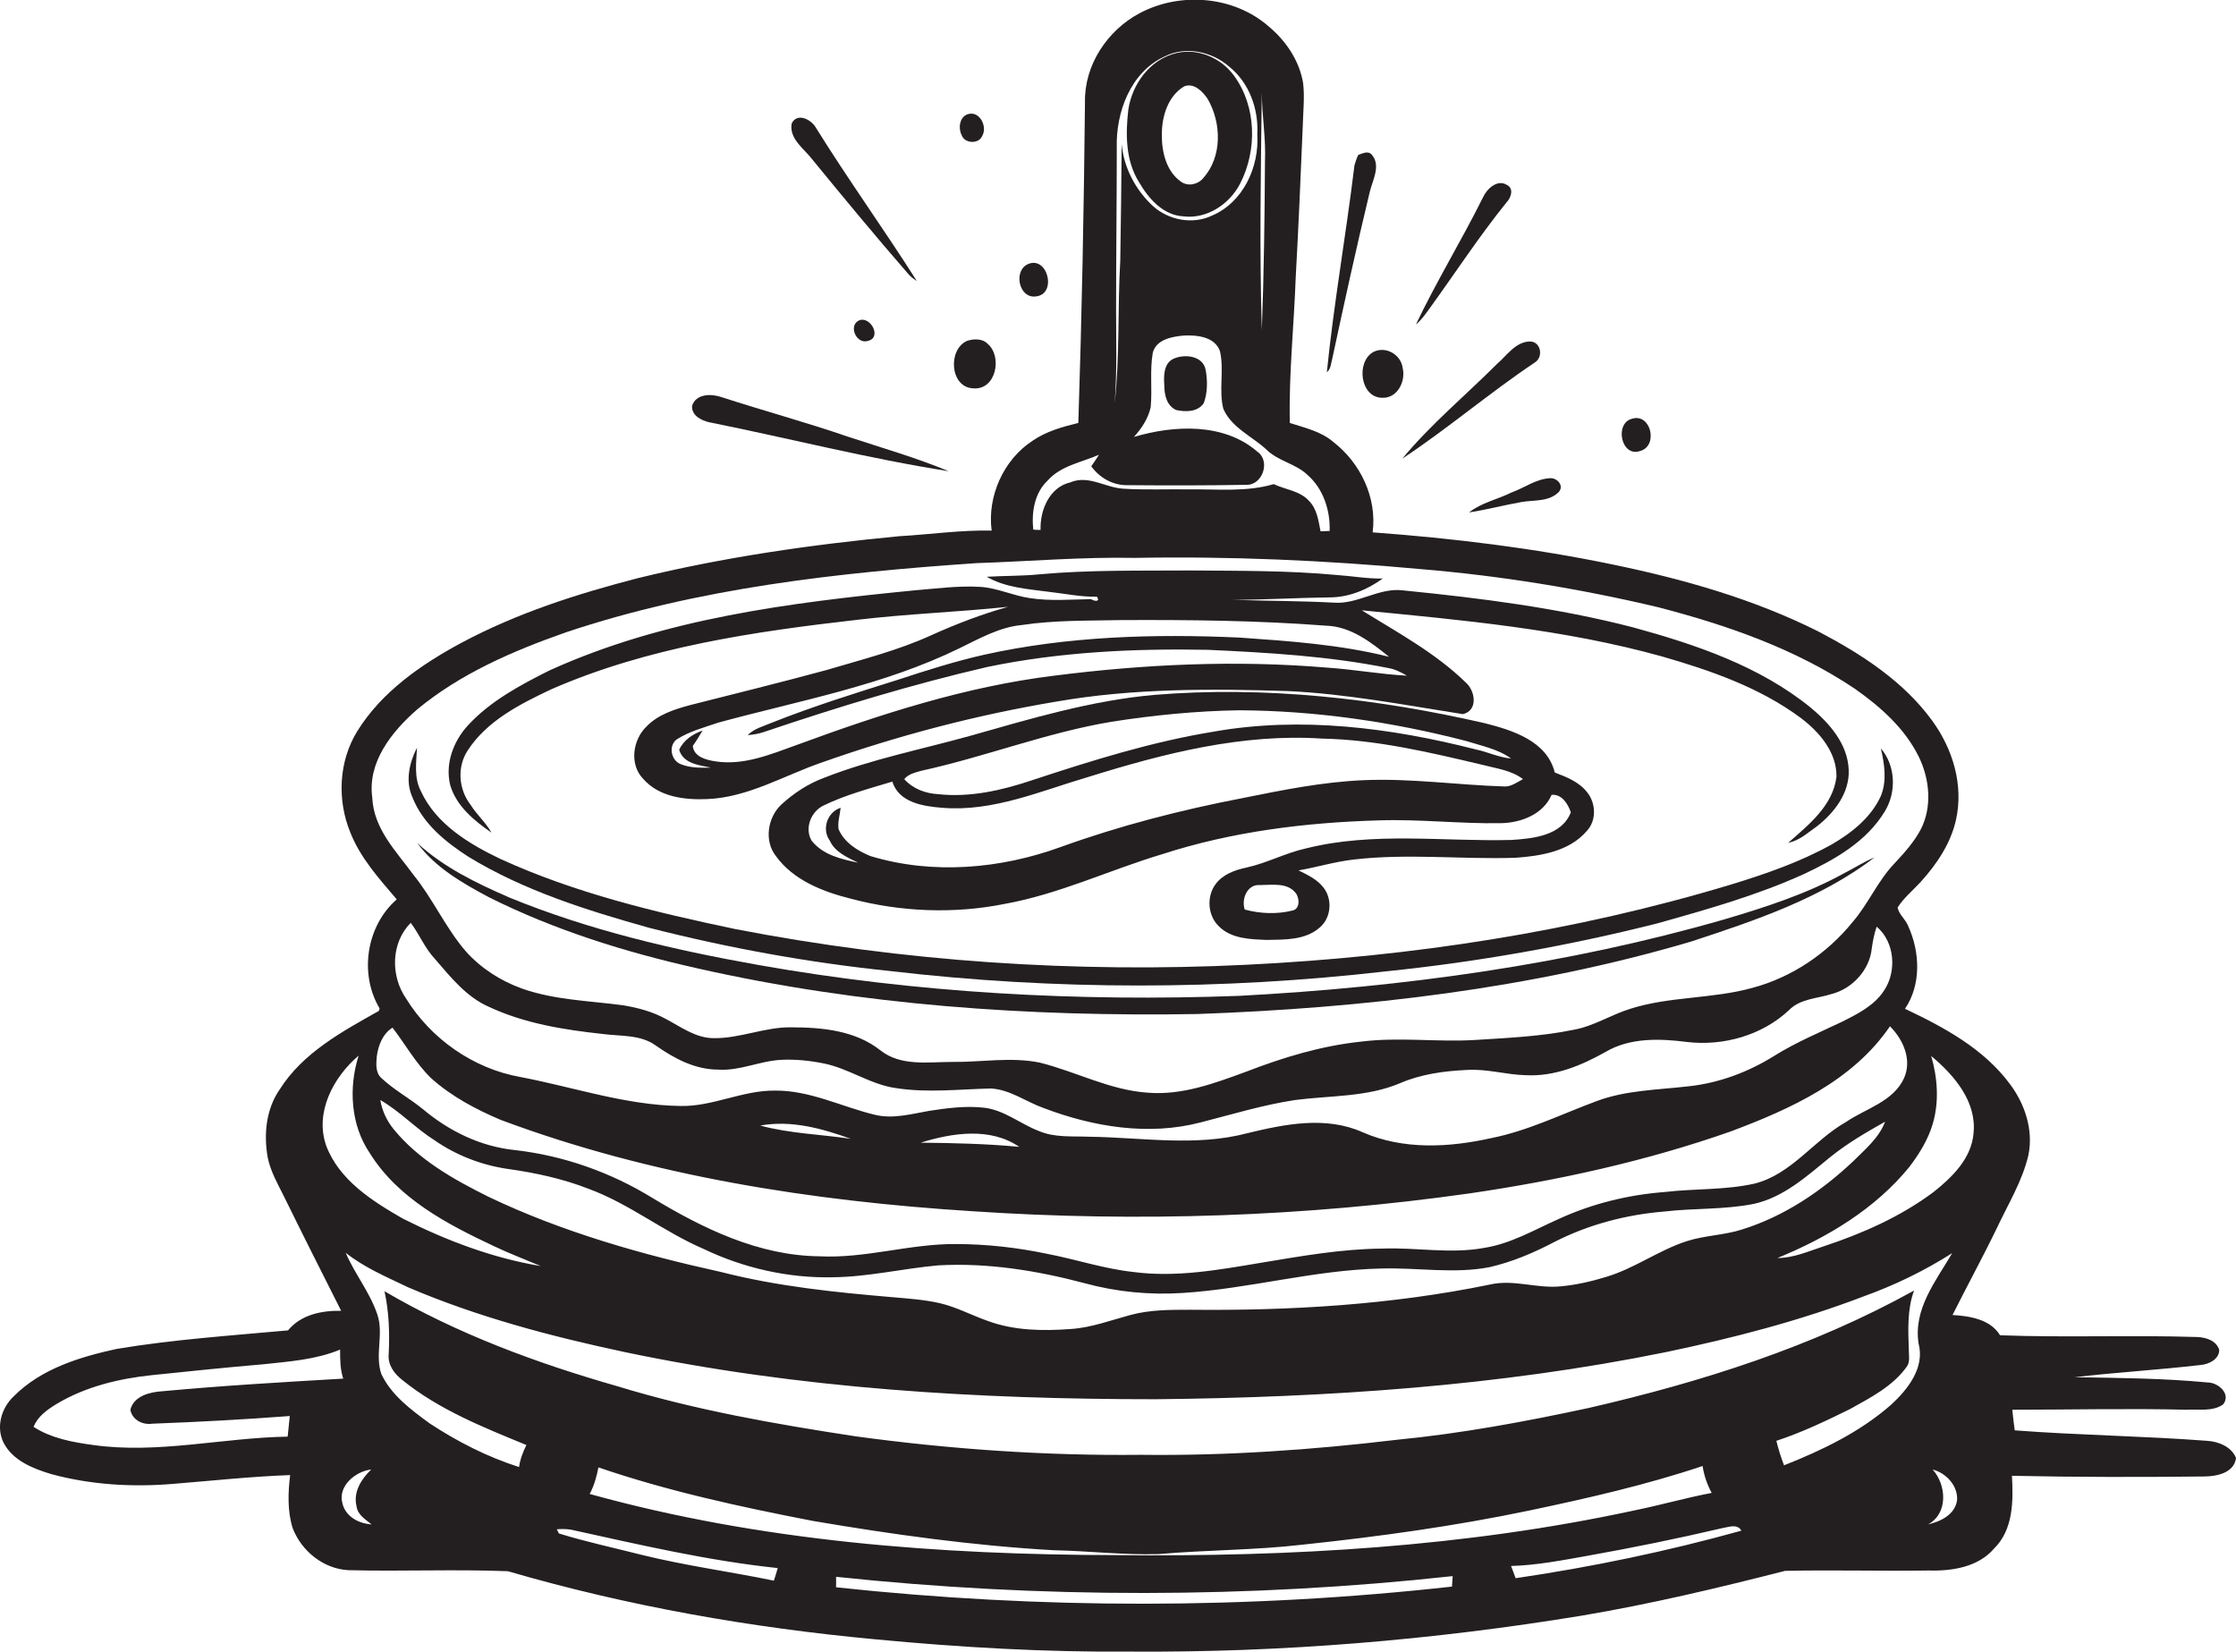 <?xml version="1.0" encoding="utf-8"?>
<!-- Generator: Adobe Illustrator 19.2.0, SVG Export Plug-In . SVG Version: 6.00 Build 0)  -->
<svg version="1.1" id="Layer_1" xmlns="http://www.w3.org/2000/svg" xmlns:xlink="http://www.w3.org/1999/xlink" x="0px" y="0px"
	 viewBox="0 0 639.7 472.7" enable-background="new 0 0 639.7 472.7" xml:space="preserve">
<g>
	<path fill="#231F20" d="M631.5,412.2c-18.4-1.4-36.8-1.6-55.1-3c-0.3-2-0.5-4-0.7-5.9c16.6,0,33.2-0.4,49.8,0
		c3.5-0.2,7.5,0.6,10.5-1.5c2.4-3-1.4-6.3-4.4-6.3c-12.7-1.2-25.4-1.3-38.1-1.5c12-1.4,24.1-2.1,36.1-3.5c2.3-0.2,5.3-1.6,5.3-4.3
		c-0.8-2.7-3.8-3.6-6.3-3.7c-18.8-0.6-37.6,0.2-56.4-0.5c-2.8-4.6-8.7-5.5-13.6-5.8c4.2-8.4,8.7-16.6,12.8-25.1
		c3.2-6.8,7.2-13.3,8.9-20.6c1.5-7.2-1-14.7-5.3-20.4c-7.5-10.1-18.8-16.2-30-21.5c4.7-6.9,4.3-16.3,0.9-23.7
		c-0.7-1.9-2.7-3.3-3-5.3c1.8-2.8,4.4-4.9,6.6-7.3c4.6-5.1,8.6-11,10.1-17.8c2.2-9.9-0.9-20.2-6.8-28.3
		c-8.2-11.3-20.3-19.1-32.5-25.5c-18.5-9.3-38.6-15-58.9-19.2c-22.6-4.7-45.6-7.5-68.7-9.2c1.3-9.9-3.5-19.9-11.3-25.9
		c-3.5-3-8.1-4-12.4-5.4c-0.3-14,1.2-27.9,1.7-41.8c0.8-14.3,1.4-28.7,2-43c0.1-4.2,0.6-8.4,0.1-12.5c-1.1-6.4-4.9-12-9.8-16.1
		c-10-8.8-25.4-10-37-3.8c-9.2,4.9-15.8,14.8-15.6,25.4c-0.3,30.6-0.9,61.2-1.9,91.8c-4.5,1.1-9.2,2.4-13.1,5.1
		c-8.3,5.4-13,15.9-11.7,25.7c-8.8-0.2-17.6,1.1-26.4,1.6c-25.2,2.4-50.3,6-74.8,12c-17.4,4.5-34.6,10-50.5,18.5
		c-11.5,6.2-22.8,14-29.8,25.3c-5.3,8.6-5.8,19.6-2,28.9c2.9,7.4,8.3,13.3,13.3,19.2c-8.7,7.6-10.8,21.3-4.9,31.2l-0.2,0.7
		c-10.5,5.9-21.8,12-28.4,22.5c-3.9,5.6-4.6,12.9-3.4,19.5c0.8,3.9,2.8,7.4,4.6,11c5.4,11,10.9,21.9,16.4,32.8
		c-5.6-0.1-11.5,1.1-15.2,5.6c-16.4,1.5-32.8,2.6-49,5.3c-10.6,2.3-21.7,5.7-29.5,13.6c-3.5,3.3-5.1,8.7-2.9,13.2
		c2.6,5.1,8.3,7.4,13.6,9c11.4,3.1,23.3,3.8,35.1,2.8c11.1-0.9,22.2-2.1,33.3-2.5c-0.6,5-0.8,10.2,0.7,15.1
		c2.5,6.6,8.8,11.7,15.9,12.1c15.2,0.4,30.5-0.3,45.7,0.3c34.3,10,69.7,16.2,105.3,19.5c24.2,2.3,48.6,3.7,72.9,3.5
		c43.2,0.3,86.5-3.3,129.1-10.3c19.6-3.3,38.9-7.9,58.1-12.8c13.6-0.3,27.2,0.1,40.9-0.1c6.7,0.2,14.3-0.9,18.9-6.3
		c5.5-5.4,5.5-13.6,5.1-20.8c18.3,0.4,36.6,0.4,54.9,0.2c3.6,0,8.7-1,9.2-5.3C638.5,414,634.8,412.4,631.5,412.2z M552.5,302.1
		c6.6,5.5,13.1,13.1,12.1,22.2c-0.6,7.1-6.1,12.5-11.4,16.7c-9.5,7.1-20.4,11.9-31.6,15.6c-4.3,1.4-8.5,3.3-13.1,3.3
		c14.2-5.8,27.9-14,37.7-26c2.9-3.8,5.5-8,6.8-12.6C554.8,315,554.3,308.3,552.5,302.1z M498.5,351.7c-5.2,1.7-10.8,1.7-16,3.4
		c-8,2.6-14.9,7.8-23,10.2c-4.2,1.3-8.6,2.3-13,2.7c-6.8,0.7-13.5-2.1-20.3-0.5c-28.2,5.8-57.1,7.5-85.8,7.2c-5.7,0-11.5,0-17,1.5
		c-5.6,1.5-11.1,3.6-17,4c-8,0.6-16.2,0.5-23.8-2.3c-4.6-1.6-9-4-13.8-5.1c-4.4-1-9-1.3-13.5-1.7c-16.5-1.4-33-3.1-49-7.2
		c-22.7-5-45.3-11.4-66.3-21.4c-10.1-5-20.3-10.7-27.5-19.6c-1.9-2.4-3.2-5.2-3.7-8.2c5.6,3.2,10.1,8.1,15.5,11.5
		c6.2,4.3,13.4,7.1,20.9,8.2c7.9,1.1,15.8,2.8,23.2,5.7c11.7,4.3,21.5,12.3,32.9,17.2c11.5,5.5,24.3,8.4,37,8.1
		c10.1-0.1,20-2.5,30.1-3.4c14.2-0.8,28.3,1.5,41.9,5.1c9.1,2.5,18.6,3.4,28,2.8c19.1-1.2,37.7-6.6,56.9-7c10.3-0.3,20.8,1.6,31-0.4
		c6.5-1.5,12.6-4.1,18.5-7.2c9.8-5,20.5-7.8,31.4-8.7c8.5-1,17.2-0.5,25.7-2.2c8.5-1.9,15.1-7.9,21.6-13.2c4.9-4,10.4-7.2,15.9-10.3
		c-1.7,4.6-5.7,7.9-9.1,11.3C521.2,340.7,510.6,347.9,498.5,351.7z M361,26.4c0,6.6,1.2,13.2,0.9,19.8c-0.1,16.1-0.3,32.1-0.9,48.2
		C360.3,71.7,360.7,49.1,361,26.4z M319.3,88.3c0-15.3,0.2-30.7,0.2-46c-0.3-10.1,3.9-21.6,13.6-26.1c6-3.1,13.6-1.5,18.6,2.9
		c5.7,4.6,8.4,12.1,8,19.3c0.6,9.3-4,19.5-13,23.3c-5.5,2.6-12.3,1.3-16.8-2.7c-5-4.6-8.4-11-9-17.8c-0.1,11.1-0.2,22.2-0.4,33.3
		c-0.8,13.6-0.1,27.3-1.6,40.8C319.6,106.2,319.3,97.3,319.3,88.3z M299.7,137.5c3.8-4.3,9.7-5.2,14.7-7.4c-0.7,1.1-1.4,2.2-2.2,3.3
		c2.4,3.3,6.2,5.5,10.4,5.4c11.3,0.1,22.6,0.1,33.9-0.1c4.7,0.2,7.1-6.8,3.2-9.5c-9.6-8.3-23.8-7.6-35.3-4.2
		c2.2-2.4,4.1-5.3,4.8-8.5c0.5-5.2-0.3-10.4,0.6-15.6c1-3.8,5.5-4.6,8.8-4.9c3.8-0.2,8.9,0.3,10.4,4.4c1.3,5.4-0.4,11.2,1,16.6
		c2.4,5.4,8.2,7.8,12.3,11.6c3.3,3.3,8.3,4,11.7,7.2c4.6,4,6.6,10.2,6.4,16.1c-0.7,0-2,0.1-2.6,0.1c-0.6-3-1-6.4-3.3-8.7
		c-2.6-2.9-6.7-3.2-10.1-4.8c-7.8,2.3-16,1.4-24,1.5c-6.4-0.1-12.7,0.2-19.1-0.2c-5.1-0.3-9.9-4-15.1-1.8c-6,1.4-8.7,8-8.5,13.6
		c-0.5,0-1.6,0-2.1-0.1C295.1,146.6,295.9,141.1,299.7,137.5z M106.5,228.2c-1.4-10.2,5.6-18.9,12.8-25.2
		c12.4-10.3,27.5-16.8,42.6-22.1c37.9-12.7,77.9-17.1,117.5-19.8c15.1-0.5,30.2-1.8,45.3-1.5c27.2-0.5,54.5,0.7,81.6,3.2
		c22.9,1.9,45.7,5.6,68,10.9c19.7,5.1,39.3,11.9,56.3,23.3c7.4,5.2,14.4,11.4,18.4,19.6c3.1,6.4,3.8,14.3,0.5,20.7
		c-1.9,3.6-4.7,6.7-7.5,9.7c-4.8,5-7.5,11.6-12,16.8c-7.3,9-17.4,15.8-28.6,18.8c-11.5,3.2-23.7,2.4-35,6c-5.5,1.7-10.5,5-16.2,6
		c-9.2,1.9-18.5,2.3-27.9,2.9c-11,0.7-22-0.9-33,0.5c-11.3,1.2-22.2,4.5-32.8,8.6c-9,3.3-18.3,6.8-28.1,6c-10.8-0.7-20.5-6-30.9-8.6
		c-8.3-1.7-16.8-0.1-25.1-0.2c-6.9,0-14.7,1.3-20.5-3.3c-7.2-5.7-16.7-6.6-25.6-6.6c-7.5-0.1-14.6,3.2-22.1,3.1
		c-5.2,0-9.5-3.3-13.9-5.6c-3.7-2-7.8-3.1-12-3.8c-9.7-1.3-19.7-1.5-29-4.8c-6.1-2.2-11.7-5.8-16-10.6c-5.8-6.7-9.4-15-15-21.9
		C113.5,243.7,106.9,237.2,106.5,228.2z M117.5,264c2.5,3.3,4,7.2,6.9,10.3c4.5,5.2,9,10.9,15.4,13.7c10.2,4.8,21.5,6.6,32.6,7.8
		c5.1,0.7,10.8,0.1,15.2,3.3c5.3,3.7,11.2,6.9,17.9,6.9c6.2,0.4,11.9-2.5,18-2.8c4-0.2,8,0.2,12,1c7.3,1.4,13.5,6.1,20.9,7.1
		c9,1.4,18.1,0.3,27.1,0.1c5.5,0.3,10,3.8,15.1,5.6c14.2,5.4,30,8,44.9,4.1c9-2.3,17.8-5,27-6.4c10-1.3,20.5-0.8,30-4.8
		c6-2.6,12.6-3.5,19.1-3.8c5.8-0.4,11.3,1.4,17.1,1.5c8.1,0.4,15.8-2.8,22.7-6.7c7-4.1,15.5-3.8,23.3-2.8
		c10.4,1.2,21.4-1.9,29.1-9.1c3.2-3.3,8-3.3,12.1-4.6c6-1.5,11-6.9,11.6-13.1c0.3-2.1,0.7-4.2,1.4-6.2c5.2,4.4,5.8,12.8,2.1,18.3
		c-2.8,4.3-7.6,6.7-12,8.9c-6.5,3.1-13.2,5.9-19.3,9.7c-7.5,4.7-16,7.9-24.9,8.8c-8.7,1-17.7,1.1-26,4.2c-10,3.7-19.6,8.5-30.2,10.6
		c-12.1,2.7-25.2,3.4-36.8-1.7c-10.5-4.7-22.3-2.3-33,0.3c-14.8,3.9-30.1,1.2-45.1,1c-4.8-0.2-9.9,0.3-14.4-1.6
		c-5.3-2-9.9-6-15.7-6.7c-5.3-0.6-10.6,0.1-15.8,0.9c-5.1,0.9-10.4,2.4-15.6,1.1c-9.5-2.3-18.5-7-28.5-6.9c-9.3-0.1-17.8,4.6-27,4.4
		c-15.7-0.2-30.6-5.4-45.9-8.3c-13.4-2.4-25.5-10.9-32.6-22.4C111.7,279.2,111.8,269.8,117.5,264z M291.6,328.1
		c-9.4-0.9-18.8-1.1-28.2-1.2C272.4,324.1,283.3,322.4,291.6,328.1z M243.4,325.8c-8.6-1.3-17.5-1.5-25.9-3.8
		C226.3,320.4,235.1,322.8,243.4,325.8z M107.8,302.2c0.4-3.1,1.7-6.5,4.5-8.2c3.7,4.8,6.7,10.3,11.1,14.5
		c5.8,5.2,12.8,8.9,19.9,11.9c43.1,16.1,89,23.2,134.7,26.1c47.5,3.2,95.3,1.6,142.5-5.1c25.3-3.7,50.4-9.2,74.6-17.7
		c17.1-6.4,35-14.5,45.6-30.1c3.8,3.8,6.4,9.6,4,14.9c-3.1,6.7-10.9,8.6-16.6,12.5c-9.2,5.2-15.5,14.9-26.1,17.6
		c-8.4,1.9-17.1,1.4-25.6,2.4c-10.5,0.8-20.8,3.3-30.4,7.7c-7,3.1-13.7,7.1-21.4,8.3c-9.7,1.8-19.5-0.2-29.2,0.2
		c-11.8,0.1-23.4,2.2-34.9,4.1c-11.9,2-24.1,4.2-36.2,2.6c-8.4-0.9-16.4-3.6-24.7-5.2c-8.6-1.8-17.4-2.8-26.2-2.8
		c-13.1-0.1-25.9,4.2-39.1,3.5c-17.2-0.2-33.1-7.9-47.5-16.6c-12-7.4-25.5-12.2-39.6-13.8c-9.7-1-18.7-5.4-26.1-11.6
		c-3.9-3.2-8.4-5.6-12-9C107.4,306.9,107.6,304.3,107.8,302.2z M93.3,327.7c-3.3-9.5,2.1-19.6,9.3-25.7c-2.9,9.2-2.3,19.8,3.2,27.9
		c8.1,13,22.1,20.3,35.5,26.6c4.4,2.1,8.9,3.8,13.4,5.7c-13.8-2.3-27-7.3-39.5-13.6C106.5,343.6,97,337.6,93.3,327.7z M46.6,398
		c-3.6,0.2-8.3,1.3-9.3,5.3c0.5,2.9,3.5,4.4,6.2,4c13.2-0.5,26.3-1.2,39.4-2.2c-0.2,2-0.4,4-0.6,5.9c-18.6,0.3-37.1,5-55.6,2.4
		c-5.9-0.8-12-1.9-17.1-5.2c1.2-3,3.9-4.9,6.5-6.5c8.3-5,17.9-7.3,27.4-8.3c10.6-1.1,21.2-2.2,31.8-3.1c7.4-0.8,15-1.3,22-4.2
		c0,2.8,0,5.6,0.9,8.3C81.1,395.4,63.8,396.4,46.6,398z M98,430.2c-1.5-5,3.7-9.3,8.2-9.8c-2.8,2.7-5.2,6.4-4.2,10.5
		c0.3,2.5,2.6,3.8,4.3,5.2C102.7,435.9,98.9,433.9,98,430.2z M221.4,452.2c-12.6-2.6-25.4-4.3-37.9-7.4c-7.9-2-15.8-3.7-23.6-6.1
		c-0.2-0.3-0.4-0.9-0.6-1.2c1.4-0.1,2.7-0.1,4,0.1c19.6,4.3,39.2,8.9,59.2,11C222.2,449.7,221.8,451,221.4,452.2z M168.7,427.4
		c1.3-2.4,2-5,2.5-7.6c19.9,6.8,40.6,11.3,61.3,15.3c22.9,3.9,45.9,7.1,69,8.4c10,0.2,20,1.4,30,1.1c13.7-1.2,27.5-1.1,41.2-2.7
		c21.8-2.3,43.5-5.3,65-9.8c16.6-3.5,33.3-7.3,49.4-12.7c0.4,2.7,1.3,5.3,2.6,7.7c-7.4,1.4-14.7,3.5-22.1,5
		c-48.5,10.5-98.4,13.3-147.9,12.8C268.8,444.8,217.7,441,168.7,427.4z M415.4,453.9c-58.5,6.5-117.7,6.5-176.2,0.2c0-0.7,0-2.2,0-3
		c58.6,6.2,117.8,6.2,176.4-0.2C415.5,451.7,415.5,453.1,415.4,453.9z M433.6,451.5c-0.4-1.2-0.9-2.4-1.3-3.5
		c7.3-0.2,14.5-1.6,21.8-2.9c12.9-2.3,25.7-4.9,38.5-7.9c1.9-0.3,4.4-1.4,5.6,0.7C477,443.8,455.4,448.3,433.6,451.5z M548.9,384.4
		c1.8,6.9-3.1,13.1-7.9,17.5c-8.9,7.8-19.7,13-30.6,17.3c-0.9-2.3-1.6-4.6-2.2-7c7.3-2.4,14.2-5.7,21.1-9.1
		c5.9-3.3,12.2-6.5,16.2-12.1c1-1.4,0.6-3.1,0.6-4.7c-0.2-5.7-0.5-11.7,1.5-17.1c-29,16.1-60.9,26.2-93.1,33.6
		c-18.1,3.9-36.4,7.3-54.9,9.1c-24.3,2.9-48.7,4.6-73.1,4.3c-27.4,0.3-54.7-1.6-81.8-5.3c-22.9-3.5-45.8-7.5-68-14.3
		c-23.1-6.6-45.9-15-66.7-27.2c1.3,5.9,1.5,12,1.2,18c-0.3,3.1,1.6,5.6,3.9,7.4c10.5,8.5,23.1,13.5,35.5,18.6c-1,2-1.8,4.1-2.1,6.3
		c-9.1-2.9-17.7-7.3-25.6-12.5c-5.3-3.9-10.9-8-13.8-14.1c-1.9-5.5,0.7-11.4-1.1-16.9c-2.1-6.4-6.5-11.7-9.1-17.8
		c5.4,4.3,11.7,6.9,17.9,9.9c19.9,8.5,40.8,14,61.9,18.5c49.9,10.5,101,13.5,151.9,13.5c48.9-0.5,98-3.7,146.1-13.5
		c19.1-4,38.1-8.9,56.4-15.9c8.9-3.2,17.4-7.3,25.4-12.4C553.9,366.4,547.3,374.5,548.9,384.4z M559.9,429.2
		c-0.6,4.1-4.7,6.1-8.3,6.9c5.8-3.1,5.3-11.3,1.3-15.7C556.8,421.4,560.2,425.1,559.9,429.2z"/>
	<path fill="#231F20" d="M338.6,61.9c6.7,0.8,13.2-3.5,16.2-9.4c4.9-9.5,4.7-22.1-1.8-30.9c-3.7-5.1-10.4-7.9-16.5-6.4
		C329,17,323.9,24,322.8,31.4c-0.8,6.9-0.8,14.5,3,20.6C328.5,56.7,332.7,61.6,338.6,61.9z M338.8,24.7c2.8-1.1,5.3,1.5,6.7,3.6
		c4,6.9,4.2,16.6-1.3,22.7c-1.5,1.8-4.3,2.4-6.3,1c-4.3-3-5.6-8.7-5.5-13.7C332.4,33.2,334.2,27.4,338.8,24.7z"/>
	<path fill="#231F20" d="M281,38.9c1.6-2.7-0.8-7.4-4.2-6.2c-2.3,0.8-2.7,4-1.7,5.9C275.9,41.1,280,41.3,281,38.9z"/>
	<path fill="#231F20" d="M259.7,78.2c0.7,0.9,1.6,1.5,2.6,2.2c-9.4-14.8-19.7-29.1-28.9-43.9c-1.3-2.3-5.3-4.4-6.9-1.2
		c-0.8,4.4,3.5,7.2,5.8,10.2C241.3,56.5,250.4,67.5,259.7,78.2z"/>
	<path fill="#231F20" d="M391.9,54.8c0.8-3.3,3.2-7.4,0.6-10.5c-1.1-1.3-2.6-0.4-3.9,0c-0.5,1-0.8,2-1.1,3
		c-2.4,19.8-5.9,39.4-7.9,59.2c1.2-1,1.2-2.7,1.6-4.1C384.6,86.5,388.1,70.6,391.9,54.8z"/>
	<path fill="#231F20" d="M408.8,88.5c7.4-10.2,14.3-20.8,22.2-30.6c1.3-1.3,2.2-4,0.1-5c-2.7-1.7-5.7,1.1-6.8,3.5
		c-6.1,12.3-13.3,24-19.2,36.4C406.6,91.6,407.7,90,408.8,88.5z"/>
	<path fill="#231F20" d="M296.4,84.8c6.2-0.7,3.2-12.1-2.6-9.1C289.9,77.8,291.6,85.5,296.4,84.8z"/>
	<path fill="#231F20" d="M245.9,91.6c-3.4,1.4-0.9,7.1,2.5,5.9C252.3,96.5,249.1,90.5,245.9,91.6z"/>
	<path fill="#231F20" d="M278.5,111.1c6.5,0.5,8.3-9.1,4.1-12.7c-1.5-1.6-4-1.5-5.9-0.9C271.1,99.9,271.7,110.9,278.5,111.1z"/>
	<path fill="#231F20" d="M428.3,104.1c-9,9-19,17.3-27.1,27.1c13-8.6,24.9-18.8,37.9-27.5c2.6-1.6,1.7-6.2-1.6-6
		C433.5,97.9,431.1,101.7,428.3,104.1z"/>
	<path fill="#231F20" d="M395.4,113.8c4.4,0.2,6.8-4.7,5.9-8.5c-0.5-3.9-4.9-6.4-8.4-4.6C387.9,103.5,389.1,113.7,395.4,113.8z"/>
	<path fill="#231F20" d="M335.8,102.6c-2.9,1.3-2.9,4.9-2.7,7.7c0,2.7,0.7,5.8,3.4,7c2.7,0.6,6.2,0.6,7.9-2c1.1-3,1.1-6.5,0.5-9.6
		C344.1,101.8,339,101.2,335.8,102.6z"/>
	<path fill="#231F20" d="M202.9,120.8c22.9,4.6,45.5,10.4,68.5,14c-9.4-3.9-19.2-6.7-28.9-9.9c-11.9-4.1-24.1-7.4-36.1-11.3
		c-2.9-1-7.3-1-8.4,2.5C197.8,118.9,200.7,120.3,202.9,120.8z"/>
	<path fill="#231F20" d="M469.3,129c5.2-1.5,3-10.9-2.4-9.2C461.8,121.1,463.8,131,469.3,129z"/>
	<path fill="#231F20" d="M420.3,146.6c5.1-0.8,10-2.1,15.1-3c3.6-0.6,7.8,0,10.6-2.9c1.5-1.8-0.5-4-2.5-3.9
		c-4.1,0.2-7.4,2.8-11.1,4.1C428.4,142.9,423.8,143.8,420.3,146.6z"/>
	<path fill="#231F20" d="M140.6,238.2c-1.6-2.9-4.2-5.1-6-8c-3.4-4.4-3.9-10.8-0.8-15.5c5.5-8.5,15-13.3,23.9-17.5
		c27.7-12.1,57.9-16.5,87.7-19.9c14.3-1.7,28.7-2.2,43-3.7c-7.5,2.1-14.8,4.9-21.9,8.1c-9.6,4.4-20,7-30.1,10
		c-12.9,3.5-25.9,6.7-38.9,10c-4.5,1.2-9.2,2.7-12.5,6.1c-4,3.8-5,10.9-1,15c4.5,5.2,11.9,6.1,18.4,5.8c11.7-0.5,22-6.8,32.8-10.5
		c21.8-7.7,44.3-13.6,67.1-17.4c21.8-3.8,44.1-3.7,66.2-3c16.8,0.8,33.4,4,50,6.6c4.4-1,3.6-6.6,0.9-9c-8.7-8.5-19.5-14.3-29.8-20.7
		c28.8,2.8,57.9,5.4,85.9,13.2c13.9,4,28,8.9,39.7,17.6c5.3,4,10.3,9.8,10.2,16.8c-1,8.3-8,13.8-13.8,18.9c3.2-0.6,5.6-2.9,8.2-4.7
		c5-3.9,9.4-9.6,9.1-16.2c-0.3-7.3-5.4-13.2-10.8-17.7c-14.6-11.9-32.9-18.1-50.8-23c-21.6-5.6-43.8-8.4-65.9-10.6
		c-6.9-0.9-13,4.1-19.9,3.5c-9.6-0.5-19.3-0.5-28.9-0.8c9.3,0,18.5-0.6,27.8-0.7c5.5,0,10.8-2.2,15.2-5.4c-4.4,0.1-8.7-0.7-13.1-1
		c-14-1.3-28-1.2-42-1.3c-14.4,0.1-28.8-0.2-43.1,1.1c-5,0.5-10.1,0.4-15.1,0.7c5.3,3.1,11.7,3.5,17.7,4.3c4.6,0.5,9.1,1.5,13.8,1.4
		c0.9,1.2-0.1,1.6-1.7,0.7c-5.8,0.1-11.7,0.6-17.5-0.3c-4.8-0.7-9.3-2.9-14.1-3.2c-6.3-0.4-12.7,0.5-19,1
		c-35.4,3.5-71.5,8-104.3,22.9c-8.4,4.2-17,8.8-23.4,15.8c-4.1,4.5-6.5,10.9-5,17C130.6,230.7,135.7,234.8,140.6,238.2z
		 M320.5,177.4c19.6-0.1,39.3,0.1,58.9,1.6c7,0.2,12.8,4.7,18,8.9c-14-3.5-28.5-4.5-42.8-5.5c-24.4-1.1-49.1-0.4-73,4.9
		c-8.4,1.9-16.6,4.5-24.8,7.2c-12.1,3.8-24.3,7.6-36.1,12.3c-2.3,1-4.9,1.6-6.8,3.5c1.6-0.1,3.2-0.4,4.7-0.9
		c21-7.1,42.3-13.6,63.9-18.6c20.7-4.3,41.9-5.3,63-4.9c17.3,0.8,34.6,1.8,51.6,5.2c1.9,0.3,3.7,1.2,5.4,2.2
		c-7.6-0.4-15.2-1.8-22.8-2.3c-26-2.2-52.2-1-78.1,2.3c-25.3,3.1-49.7,11-73.6,19.8c-7.5,2.7-15.3,6-23.4,4.7
		c-2.6-0.4-6.1-1.3-6.4-4.4c1-1.4,1.9-2.9,2.8-4.4c-2.8,1-5.4,2.7-6.7,5.5c1.2,4,5.7,4.4,9.1,5.1c-2.9,0.1-6,0.1-8.7-1
		c-2.7-1.1-3.5-5.1-1.2-7c3.7-2.4,8-3.5,12.1-4.9c23.2-6.3,47.1-10.6,68.8-21.2c5.8-2.8,11.5-6.1,18-6.7
		C301.7,177.4,311.1,177.6,320.5,177.4z"/>
	<path fill="#231F20" d="M433.5,245.4c7.2-0.5,15.4-1.8,20.4-7.6c2.9-3,2.7-8,0.2-11.1c-2.3-3-5.9-4.4-9.3-5.7
		c-2.2-9-12.1-12.1-20-14.1c-30.9-7.1-62.9-10.7-94.6-8.1c-18,1.6-35.3,6.8-52.6,11.7c-14,3.9-28.3,6.7-41.8,12
		c-4.6,1.7-8.7,4.4-12.3,7.7c-3.9,3.7-4.9,10.3-1.6,14.6c5,7,13.5,10.3,21.5,12.3c14.3,3.8,29.5,4.4,44,1.5c15.6-2.8,30-9.7,45-14.2
		c20-6.5,41.1-9.1,62-9.7c11.7-0.4,23.3,1,35,0.8c5.7-0.1,12.1-2.5,14.5-8.1c2.9-0.3,4.7,2.6,5.5,5c-2.6,6.7-10.8,7.5-17,7.9
		c-19.6,0.5-39.5-2.4-58.7,2.4c-5.9,1.3-11.2,4.2-17.1,5.5c-3.3,0.7-6.7,1.9-8.8,4.7c-2.7,3.6-2.3,9.1,1,12.2
		c3.6,3.5,8.9,3.6,13.6,3.8c5.1-0.1,11,0.1,15.1-3.5c3.3-2.7,3.8-8,1.2-11.4c-1.8-2.4-4.6-3.7-7.2-5c5.3-0.9,10.4-2.5,15.8-3.1
		C402.7,244.1,418.1,245.9,433.5,245.4z M263.6,220.5c18.3-4,35.8-10.9,54.3-14c12.1-1.9,24.3-3.1,36.5-3.3
		c22,0.1,43.9,3.3,65.1,8.8c4.4,1.4,9.1,2.3,12.8,5c-3.5-0.3-6.7-1.9-10.1-2.6c-24.3-6.2-50-9.5-74.9-5.1c-17.8,2.9-35,8.3-52,13.9
		c-8.6,2.9-17.8,5-26.9,4c-3.6-0.2-7.2-1.5-9.7-4.3C259.9,221.4,261.9,221,263.6,220.5z M430.6,225c-13.5-0.4-27-2.4-40.5-1.8
		c-11.7,0.5-23.1,2.8-34.5,5.1c-17.7,3.4-35.2,7.9-52.1,14c-17.3,6.3-36.7,8-54.5,2.6c-3.7-1.5-7.5-3.9-9.1-7.7
		c-0.3-2,0.4-4.1,0.6-6.1c-3.8,1.2-5.5,6.1-3.1,9.4c1.5,3.3,5,4.8,8.1,6.3c-4.8-1-10.1-2.2-13.3-6.3c-2.1-3.5-0.2-8.4,3.5-10.1
		c6.2-3,13-4.8,19.6-6.8c1.8,6,8.9,7.1,14.3,7.5c14.6,1.2,28.3-4.9,42-8.9c21.5-6.7,43.9-12.4,66.6-10.9c15.7,0.3,31.1,4,46.3,7.6
		c3.8,1,8,1.5,11.2,4C434,223.8,432.4,225,430.6,225z M369.7,260.5c-4.4,1.1-9.2,0.9-13.6-0.3c-1-3,0.7-7.3,4.4-7
		c3.5,0,7.8-0.8,10.2,2.3C371.8,256.9,372,260.1,369.7,260.5z"/>
	<path fill="#231F20" d="M134,245.1c15.9,9.7,33.8,15.3,51.6,20.3c22.7,5.8,45.8,10,69.1,12.4c47,5.5,94.7,5.5,141.7,0.1
		c26.3-2.7,52.3-7.3,78-13.8c14.2-4,28.4-8,41.8-14.1c8.9-4.2,17.9-9.3,23.1-18c3.3-5.5,3-13-1.2-17.9c1,4.4,1.8,9.2,0,13.6
		c-2.8,6.2-8.4,10.6-14.1,13.9c-9,5-18.8,8.4-28.6,11.4c-45,13.6-91.8,20.7-138.8,23c-48.9,2.4-98.1-0.9-146.2-10.2
		c-22.9-4.8-45.9-10.3-67.3-20.1c-9-4.3-18.4-10-22.7-19.4c-2-3.8-1.3-8.3-1.1-12.4c-2.2,4.3-3.4,9.6-1.3,14.2
		C121,235.7,127.5,240.9,134,245.1z"/>
	<path fill="#231F20" d="M493.4,263c-45.1,13-92,19.4-138.9,21.9c-46.1,1.7-92.4-0.8-137.9-8.9c-24.1-4.3-48.1-9.9-70.8-19.2
		c-9.4-4.1-18.8-8.6-26.4-15.6c5.1,7,13,11.5,20.5,15.5c18.8,9.4,39,15.7,59.5,20.3c46.8,10.6,95,13.9,143,13.1
		c47.6-1.7,95.5-7.2,141.3-20.7c18.3-6,37.1-12.3,52.6-24.1c-3,1.2-5.7,3-8.5,4.4C517,255.7,505.2,259.5,493.4,263z"/>
</g>
</svg>
